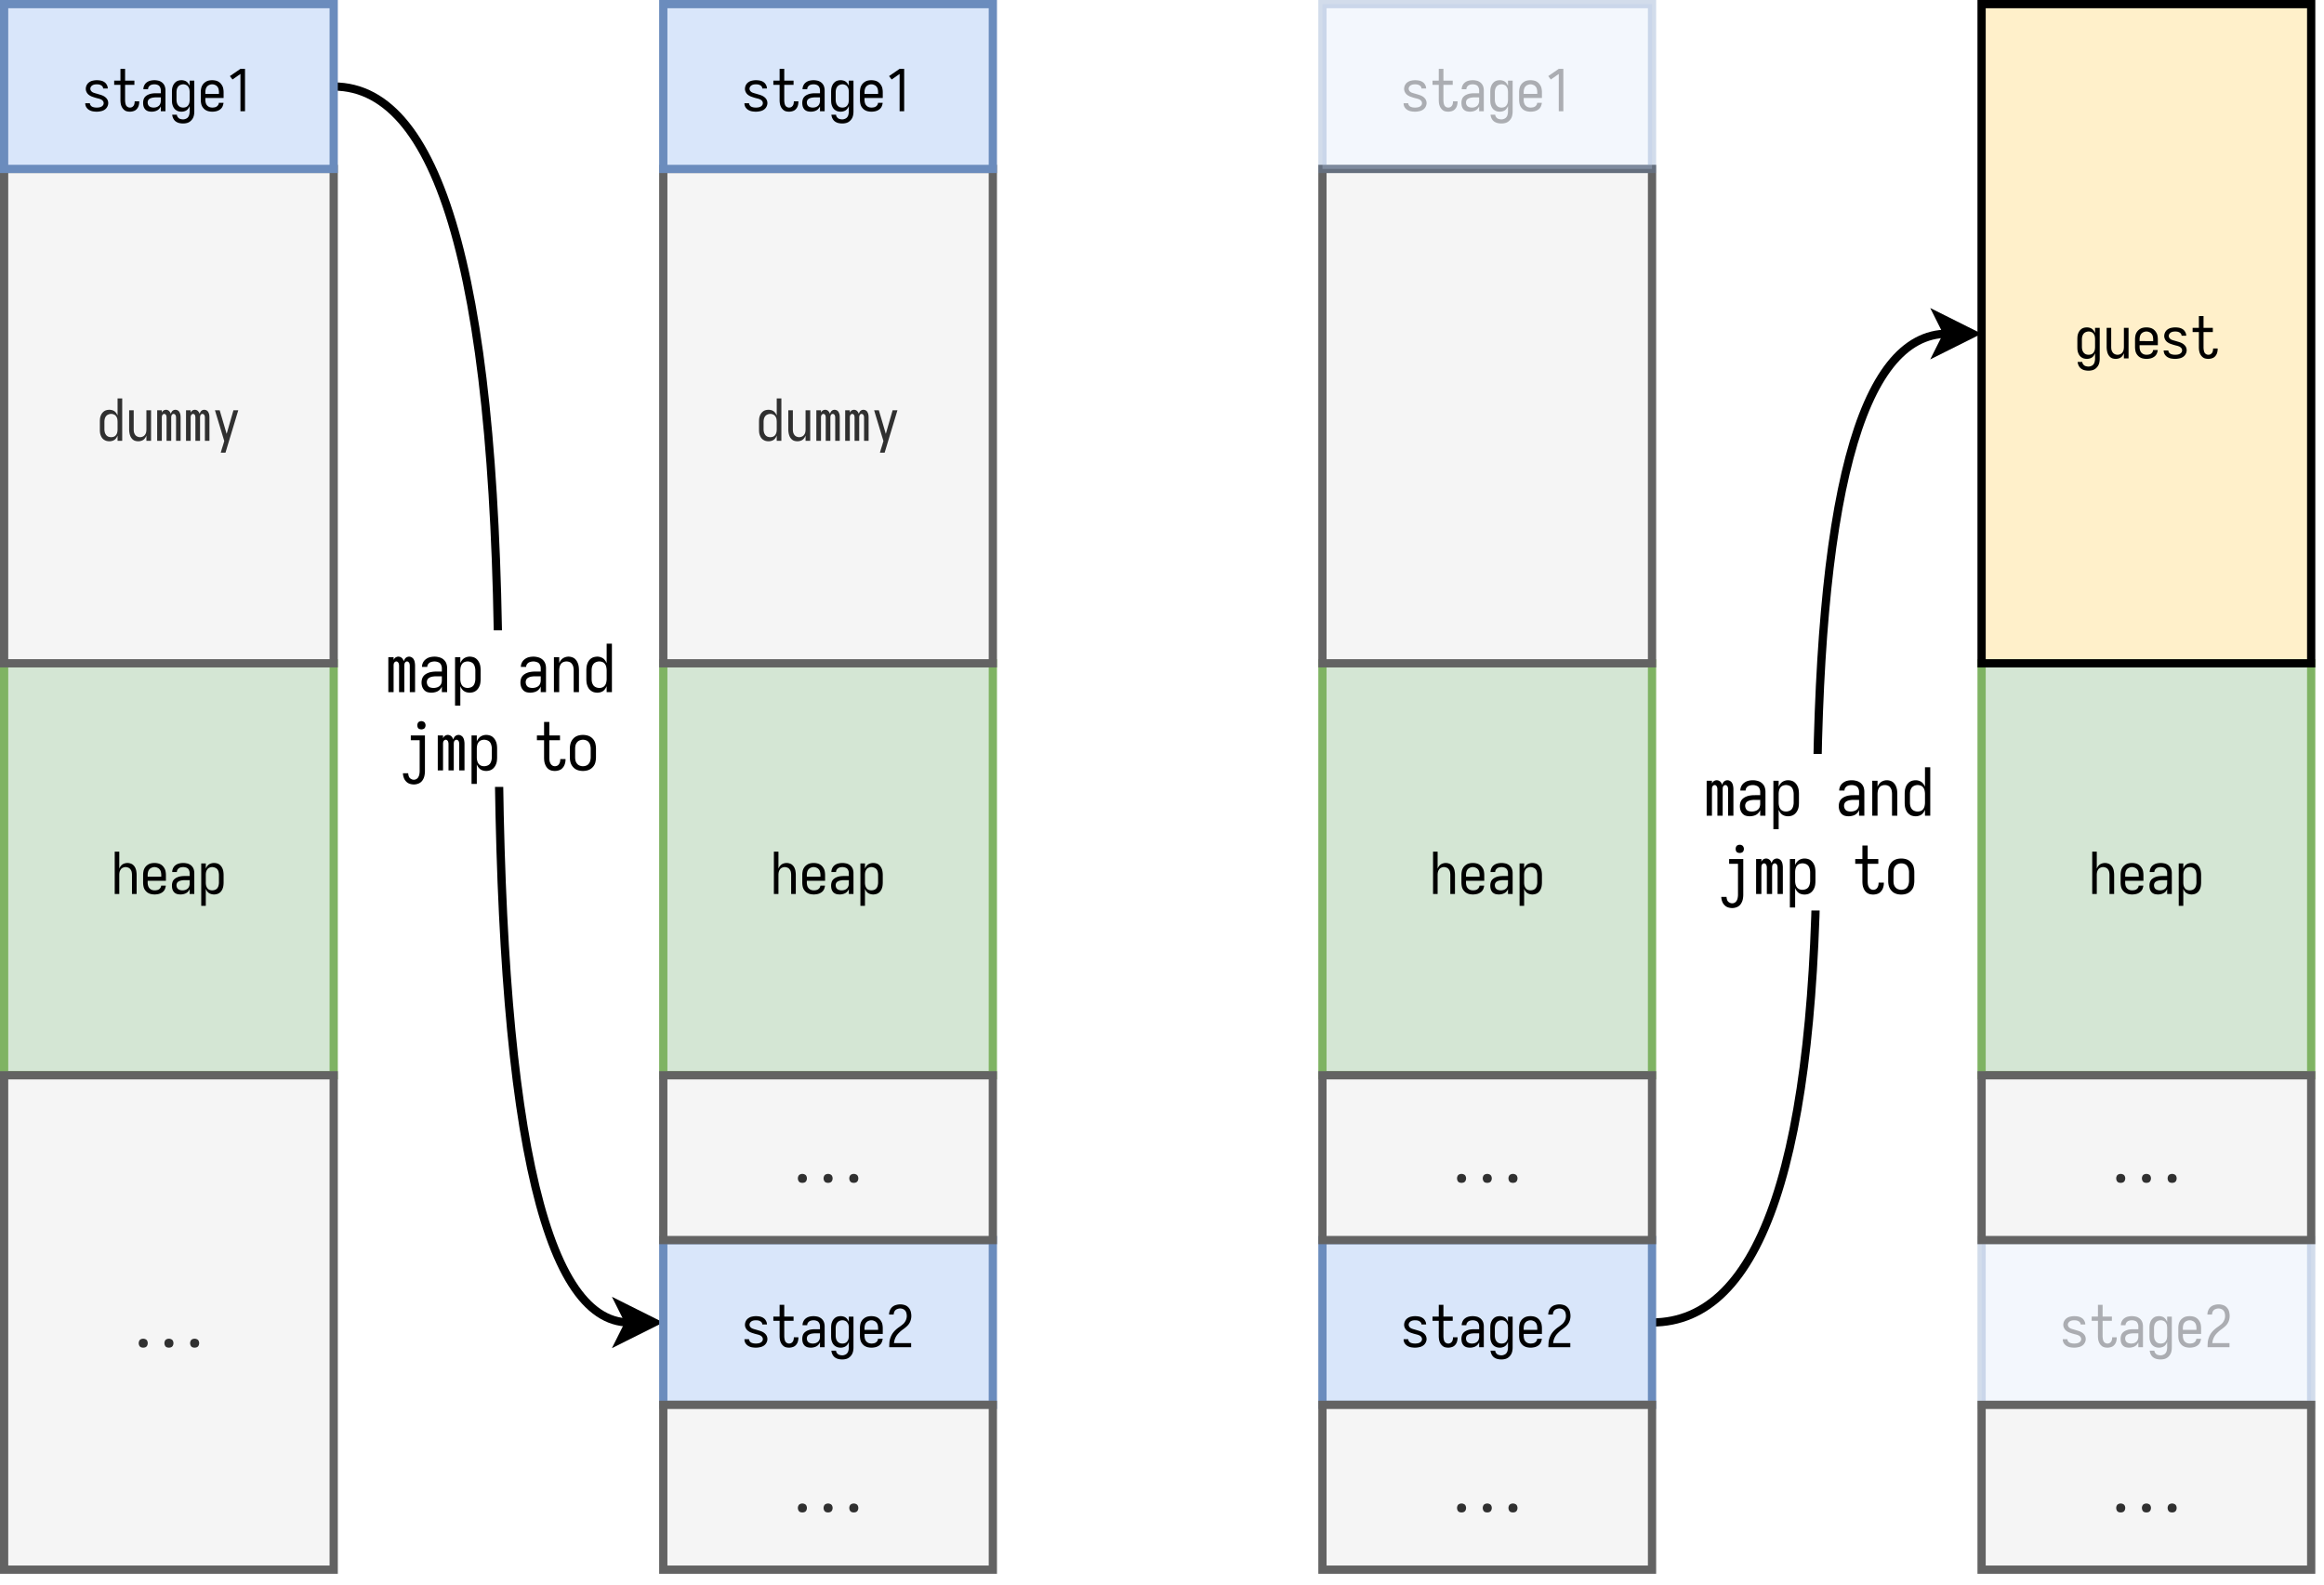 <svg xmlns="http://www.w3.org/2000/svg" xmlns:xlink="http://www.w3.org/1999/xlink" width="541.44" height="369.28" viewBox="0 0 406.08 276.96" version="1.2"><defs><symbol overflow="visible" id="l"><path d="M.61 0h.796v-3.328c0-.164.016-.332.047-.5.04-.164.11-.317.203-.453a.79.79 0 01.375-.313c.156-.07.317-.11.485-.11.164 0 .328.04.484.11a.79.79 0 01.375.313c.102.136.172.289.203.453.031.168.047.336.047.5V0h.813v-3.328c0-.195-.016-.395-.047-.594a2.05 2.05 0 00-.157-.578 1.501 1.501 0 00-.328-.5 1.166 1.166 0 00-.484-.313 1.685 1.685 0 00-.594-.109c-.2 0-.398.04-.594.11-.199.074-.37.195-.515.359a1.658 1.658 0 00-.313.531v-2.984H.61zm0 0"/></symbol><symbol overflow="visible" id="g"><path d="M2.547.078c.219 0 .441-.027.672-.078.226-.05.441-.145.64-.281.196-.133.348-.305.454-.516.101-.219.164-.441.187-.672h-.813a.8.8 0 01-.203.485.887.887 0 01-.437.28 2.015 2.015 0 01-.5.063c-.18 0-.352-.03-.516-.093a1.086 1.086 0 01-.422-.313 1.138 1.138 0 01-.218-.453 2.027 2.027 0 01-.063-.516v-.296h3.188v-1.016c0-.219-.024-.43-.063-.64a1.664 1.664 0 00-.25-.61 1.664 1.664 0 00-1.031-.766 2.795 2.795 0 00-1.313 0c-.21.055-.402.149-.578.282-.18.125-.328.289-.453.484-.117.187-.195.39-.234.61-.043.21-.063.421-.063.64v1.312c0 .22.02.438.063.657.039.218.117.421.234.609.125.188.274.352.453.484.188.125.383.215.594.266.219.05.441.078.672.078zm-1.219-3.11v-.296c0-.176.02-.348.063-.516a1.19 1.19 0 01.218-.453c.114-.133.25-.234.407-.297.164-.07.332-.11.5-.11.175 0 .343.04.5.11.164.063.3.164.406.297a1 1 0 01.219.453c.039.168.062.34.062.516v.297zm0 0"/></symbol><symbol overflow="visible" id="e"><path d="M2.031.078c.219 0 .43-.031.64-.094.22-.062.411-.164.579-.312.164-.156.29-.332.375-.531V0h.813v-3.656c0-.196-.028-.39-.079-.578a1.478 1.478 0 00-.265-.532 1.397 1.397 0 00-.453-.39 1.518 1.518 0 00-.547-.203c-.2-.04-.39-.063-.578-.063-.243 0-.477.027-.704.078-.23.055-.445.153-.64.297a1.355 1.355 0 00-.438.531c-.105.211-.156.434-.156.672h.813c0-.176.054-.336.171-.484a.865.865 0 01.422-.297 1.8 1.8 0 01.532-.078c.187 0 .375.039.562.11.188.073.32.198.406.374.094.18.141.367.141.563v.515h-.906c-.211 0-.418.016-.625.047-.211.031-.414.09-.61.172a1.814 1.814 0 00-.53.328c-.157.149-.266.32-.329.516-.063.2-.094.402-.094.61 0 .21.024.417.078.624.063.2.16.375.297.531.145.149.317.25.516.313.195.05.398.078.61.078zm.313-.719a1.4 1.4 0 01-.5-.093.756.756 0 01-.39-.313.984.984 0 01-.126-.484c0-.125.024-.242.078-.36a.575.575 0 01.235-.265c.101-.07.21-.125.328-.156.125-.04.25-.067.375-.079.125-.02.25-.03.375-.03h.906v.608c0 .157-.031.32-.094.485a.853.853 0 01-.265.39 1.244 1.244 0 01-.438.235c-.156.043-.32.062-.484.062zm0 0"/></symbol><symbol overflow="visible" id="m"><path d="M.61 2.063h.796V-.922c.07.2.176.383.313.547.144.156.316.273.515.344.196.07.399.11.61.11.195 0 .394-.032.594-.095a1.51 1.51 0 00.515-.312c.145-.145.258-.313.344-.5a2.34 2.34 0 00.172-.578 4.08 4.08 0 00.047-.61v-1.312c0-.195-.016-.395-.047-.594a2.158 2.158 0 00-.172-.578 1.756 1.756 0 00-.344-.5 1.214 1.214 0 00-.515-.328 1.981 1.981 0 00-.594-.094c-.211 0-.414.04-.61.11-.199.074-.37.195-.515.359a1.658 1.658 0 00-.313.531v-.922H.61zM2.53-.642a1.4 1.4 0 01-.5-.093.89.89 0 01-.375-.313 1.473 1.473 0 01-.203-.469 2.677 2.677 0 01-.047-.5v-1.312c0-.164.016-.332.047-.5.04-.164.11-.317.203-.453a.79.79 0 01.375-.313c.164-.07.332-.11.5-.11.164 0 .332.04.5.11.164.063.301.164.406.297.102.137.172.29.204.453.039.168.062.34.062.516v1.312c0 .168-.023.336-.062.5a1.192 1.192 0 01-.204.47 1.008 1.008 0 01-.406.312 1.432 1.432 0 01-.5.093zm0 0"/></symbol><symbol overflow="visible" id="n"><path d="M2.203.078c.207 0 .41-.039.61-.11a1.2 1.2 0 00.5-.343c.132-.164.238-.348.312-.547V0h.813v-7.406h-.813v2.984a1.814 1.814 0 00-.313-.531 1.2 1.2 0 00-.5-.36c-.199-.07-.402-.109-.609-.109-.21 0-.414.031-.61.094-.187.062-.359.172-.515.328a1.611 1.611 0 00-.344.5c-.086.18-.14.371-.171.578-.024.2-.032.399-.032.594v1.312c0 .2.008.403.031.61.032.199.086.39.172.578.082.187.196.355.344.5.156.137.328.242.516.312.195.063.398.094.61.094zm.313-.719c-.18 0-.352-.03-.516-.093a.986.986 0 01-.39-.313c-.106-.144-.18-.3-.22-.469a1.97 1.97 0 01-.062-.5v-1.312c0-.176.02-.348.063-.516a1.19 1.19 0 01.218-.453A.918.918 0 012-4.594a1.3 1.3 0 01.516-.11c.164 0 .328.04.484.11a.79.79 0 01.375.313c.102.136.172.289.203.453.031.168.047.336.047.5v1.312c0 .168-.016.336-.047.5a1.192 1.192 0 01-.203.47A.89.89 0 013-.735c-.156.062-.32.093-.484.093zm0 0"/></symbol><symbol overflow="visible" id="o"><path d="M2.203.078c.207 0 .41-.039.61-.11a1.2 1.2 0 00.5-.343c.132-.164.238-.348.312-.547V0h.813v-5.344h-.813v3.328c0 .168-.016.336-.047.5-.031.168-.101.32-.203.454A.89.89 0 013-.75a1.123 1.123 0 01-.969 0 .89.89 0 01-.375-.313 1.29 1.29 0 01-.203-.453 2.677 2.677 0 01-.047-.5v-3.328H.61v3.328c0 .2.016.399.047.594.031.2.082.39.156.578.07.18.176.344.313.5.133.149.297.258.484.328.196.063.395.094.594.094zm0 0"/></symbol><symbol overflow="visible" id="p"><path d="M.469 0h.812v-4.063c0-.093.008-.187.032-.28a.49.49 0 01.14-.25.35.35 0 01.25-.11c.094 0 .176.039.25.11.07.073.113.155.125.25.02.093.031.187.031.28V0h.813v-4.063c0-.093.008-.187.031-.28a.56.56 0 01.125-.25.35.35 0 01.25-.11c.102 0 .192.039.266.11.07.073.117.155.14.25.02.093.032.187.032.28V0h.796v-4.063c0-.156-.011-.304-.03-.453a1.4 1.4 0 00-.141-.437.769.769 0 00-.297-.344.835.835 0 00-.438-.125.763.763 0 00-.656.36c-.063.117-.117.23-.156.343a.92.92 0 00-.172-.343.794.794 0 00-.281-.266.785.785 0 00-.375-.094.874.874 0 00-.313.063.567.567 0 00-.25.171.994.994 0 00-.172.266v-.422H.47zm0 0"/></symbol><symbol overflow="visible" id="q"><path d="M1.5 2.063h.828l2.235-7.407h-.844L2.53-1.219 1.312-5.344H.485L2.11.031l-.218.75c-.075.207-.141.422-.204.64-.062.22-.125.43-.187.641zm0 0"/></symbol><symbol overflow="visible" id="c"><path d="M2.5.078c.238 0 .473-.027.703-.078.238-.04.457-.125.656-.25.196-.125.352-.29.47-.5.124-.219.187-.445.187-.688a1.254 1.254 0 00-.36-.875 1.677 1.677 0 00-.375-.296 2.354 2.354 0 00-.437-.204 7.676 7.676 0 00-.453-.14 10.67 10.67 0 00-.47-.14 5.952 5.952 0 01-.452-.141.933.933 0 01-.407-.266.647.647 0 01-.171-.438.58.58 0 01.109-.343.735.735 0 01.281-.266c.114-.062.235-.101.36-.125a2.276 2.276 0 01.75 0c.125.024.238.063.343.125a.744.744 0 01.282.234c.07.106.109.22.109.344h.813a1.28 1.28 0 00-.172-.64 1.27 1.27 0 00-.454-.5 1.683 1.683 0 00-.624-.25 3.838 3.838 0 00-.672-.063c-.23 0-.461.027-.688.078a1.69 1.69 0 00-.625.266c-.187.125-.34.297-.453.516-.105.21-.156.43-.156.656 0 .156.031.312.094.469.062.148.144.28.25.406.113.117.238.215.375.297.144.086.289.152.437.203.156.054.313.105.469.156.156.043.304.086.453.125.156.031.312.078.469.14.156.055.289.141.406.266a.638.638 0 01.047.813.932.932 0 01-.313.25c-.117.054-.242.09-.375.11a2.403 2.403 0 01-.406.03c-.125 0-.258-.007-.39-.03a1.513 1.513 0 01-.376-.11.697.697 0 01-.296-.25.583.583 0 01-.125-.36H.5c0 .243.055.465.172.672.125.2.285.36.484.485.207.125.426.21.657.25.226.039.457.062.687.062zm0 0"/></symbol><symbol overflow="visible" id="d"><path d="M3.266.078c.218 0 .437-.039.656-.11a1.21 1.21 0 00.547-.359 1.51 1.51 0 00.328-.593c.062-.22.094-.438.094-.657v-.093h-.797v.046c0 .137-.016.266-.047.391a.872.872 0 01-.14.328.824.824 0 01-.282.25.829.829 0 01-.36.078.765.765 0 01-.703-.453 1.94 1.94 0 01-.109-.437 2.715 2.715 0 01-.031-.438v-2.64h1.625v-.735H2.422v-2.062h-.813v2.062H.516v.735h1.093v2.64c0 .211.016.414.047.61.032.199.086.386.172.562.082.18.195.34.344.485.144.148.312.25.5.312.195.05.394.078.594.078zm0 0"/></symbol><symbol overflow="visible" id="f"><path d="M2.484 2.14c.22 0 .43-.027.641-.078.219-.054.41-.148.578-.28.176-.137.32-.298.438-.485.113-.188.191-.39.234-.61.04-.21.063-.421.063-.64v-5.39h-.813v.921a1.814 1.814 0 00-.313-.531 1.2 1.2 0 00-.5-.36c-.199-.07-.402-.109-.609-.109-.21 0-.414.031-.61.094-.187.062-.359.172-.515.328a1.611 1.611 0 00-.344.5c-.086.18-.14.371-.171.578-.024.2-.032.399-.032.594v1.312c0 .2.008.403.031.61.032.199.086.39.172.578.082.187.196.355.344.5.156.137.328.242.516.312.195.063.398.094.61.094.206 0 .41-.039.608-.11a1.2 1.2 0 00.5-.343c.133-.164.239-.348.313-.547v.969c0 .164-.023.332-.063.5a1.102 1.102 0 01-.203.469.833.833 0 01-.39.296c-.156.07-.32.11-.485.11a1.69 1.69 0 01-.5-.078.773.773 0 01-.406-.282.74.74 0 01-.187-.453H.578c.02.227.082.446.188.657.101.207.242.379.421.515.188.133.391.227.61.282.226.05.457.078.687.078zm.032-2.78c-.18 0-.352-.032-.516-.094a.986.986 0 01-.39-.313c-.106-.144-.18-.3-.22-.469a1.97 1.97 0 01-.062-.5v-1.312c0-.176.02-.348.063-.516a1.19 1.19 0 01.218-.453A.918.918 0 012-4.594a1.3 1.3 0 01.516-.11c.164 0 .328.04.484.11a.79.79 0 01.375.313c.102.136.172.289.203.453.031.168.047.336.047.5v1.312c0 .168-.016.336-.047.5a1.192 1.192 0 01-.203.47A.89.89 0 013-.735c-.156.062-.32.093-.484.093zm0 0"/></symbol><symbol overflow="visible" id="h"><path d="M2.422 0h.797v-7.406h-.797L.578-6.141l.453.594 1.39-.969zm0 0"/></symbol><symbol overflow="visible" id="j"><path d="M.61 0h3.828v-.719h-3c.03-.32.113-.633.25-.937.144-.301.332-.567.562-.797a5.17 5.17 0 01.734-.64c.27-.188.52-.391.75-.61.239-.227.422-.492.547-.797.125-.313.188-.629.188-.953 0-.27-.04-.535-.11-.797a1.66 1.66 0 00-.39-.688 1.536 1.536 0 00-.656-.421 2.61 2.61 0 00-.782-.125c-.25 0-.496.039-.734.109-.242.063-.461.18-.656.344a1.586 1.586 0 00-.422.61c-.094.23-.14.468-.14.718h.812a1.2 1.2 0 01.14-.563.855.855 0 01.422-.375c.188-.082.379-.125.578-.125.156 0 .313.032.469.094a.982.982 0 01.61.734c.038.157.062.32.062.485 0 .273-.063.539-.188.797-.117.25-.277.465-.484.64-.21.18-.43.344-.656.5-.23.157-.446.329-.64.516-.2.188-.376.398-.532.625-.149.23-.266.48-.36.75a3 3 0 00-.171.797 9.475 9.475 0 00-.032.812zm0 0"/></symbol><symbol overflow="visible" id="A"><path d="M3.063.078c.144 0 .28-.027.406-.078a.594.594 0 00.297-.297.95.95 0 00.093-.406.9.9 0 00-.093-.406.55.55 0 00-.297-.282.9.9 0 00-.406-.093.95.95 0 00-.407.093.549.549 0 00-.281.282.9.9 0 00-.094.406.95.95 0 00.094.406.596.596 0 00.281.297c.133.05.27.078.406.078zm0 0"/></symbol><symbol overflow="visible" id="B"><path d="M2.516.078c.144 0 .28-.027.406-.078a.594.594 0 00.297-.297.95.95 0 00.094-.406.9.9 0 00-.094-.406.55.55 0 00-.297-.282.9.9 0 00-.406-.093.95.95 0 00-.407.093.549.549 0 00-.28.282.9.9 0 00-.095.406.95.95 0 00.094.406A.596.596 0 002.11 0c.133.05.27.078.407.078zm0 0"/></symbol><symbol overflow="visible" id="C"><path d="M1.969.078c.144 0 .281-.027.406-.078a.594.594 0 00.297-.297.95.95 0 00.094-.406.9.9 0 00-.094-.406.55.55 0 00-.297-.282.9.9 0 00-.406-.093.95.95 0 00-.407.093.549.549 0 00-.28.282.9.9 0 00-.095.406.95.95 0 00.094.406.596.596 0 00.282.297c.132.05.269.078.406.078zm0 0"/></symbol><symbol overflow="visible" id="r"><path d="M.547 0h.922v-4.64c0-.102.008-.208.031-.313a.462.462 0 01.156-.281.404.404 0 01.297-.125.35.35 0 01.266.125.505.505 0 01.156.28c.031.106.047.212.047.313V0h.922v-4.64c0-.102.008-.208.031-.313a.462.462 0 01.156-.281.39.39 0 01.281-.125c.114 0 .208.043.282.125a.505.505 0 01.156.28c.031.106.047.212.047.313V0h.922v-4.64c0-.176-.016-.348-.047-.516a1.493 1.493 0 00-.156-.5.856.856 0 00-.344-.39.89.89 0 00-.484-.157.931.931 0 00-.438.11.869.869 0 00-.328.312 1.725 1.725 0 00-.172.39 1.537 1.537 0 00-.188-.406.957.957 0 00-.328-.297.943.943 0 00-.437-.11.831.831 0 00-.344.079.71.71 0 00-.297.203 1.2 1.2 0 00-.187.297v-.484H.547zm0 0"/></symbol><symbol overflow="visible" id="s"><path d="M2.313.094c.25 0 .5-.04.75-.11s.468-.191.656-.359c.187-.176.328-.379.422-.61V0h.921v-4.188c0-.226-.03-.453-.093-.671a1.52 1.52 0 00-.297-.594 1.795 1.795 0 00-.5-.438 2.07 2.07 0 00-.64-.234 2.897 2.897 0 00-.657-.078c-.273 0-.54.031-.797.094-.262.062-.5.18-.719.343-.218.157-.39.36-.515.61a1.698 1.698 0 00-.172.75h.922c0-.196.062-.375.187-.532a.964.964 0 01.485-.328c.195-.062.398-.093.609-.093.207 0 .414.043.625.125a.82.82 0 01.484.421c.102.2.157.407.157.625v.594H3.094c-.242 0-.48.024-.719.063-.23.031-.453.094-.672.187-.219.086-.422.211-.61.375-.179.168-.308.367-.39.594-.074.23-.11.465-.11.703 0 .242.036.477.11.703.07.219.188.418.344.594.164.18.36.305.578.375.227.063.457.094.688.094zm.359-.828c-.188 0-.383-.032-.578-.094a.822.822 0 01-.438-.375 1.151 1.151 0 01-.14-.547.9.9 0 01.093-.406.719.719 0 01.266-.313 1.56 1.56 0 01.39-.187c.133-.04.27-.067.407-.078.144-.02.285-.032.422-.032H4.14v.688c0 .187-.032.375-.094.562-.063.18-.168.329-.313.454a1.37 1.37 0 01-.5.25 1.995 1.995 0 01-.562.078zm0 0"/></symbol><symbol overflow="visible" id="t"><path d="M.688 2.36h.921v-3.407c.082.219.204.422.36.61.164.187.36.324.578.406.226.082.46.125.703.125a2.2 2.2 0 00.672-.11 1.6 1.6 0 00.594-.375c.164-.164.296-.351.39-.562.102-.207.172-.426.203-.656a5.04 5.04 0 00.047-.688v-1.5c0-.226-.015-.457-.047-.687a2.197 2.197 0 00-.203-.672 1.968 1.968 0 00-.39-.563 1.425 1.425 0 00-.594-.375 2.2 2.2 0 00-.672-.11c-.242 0-.477.048-.703.141a1.474 1.474 0 00-.578.407c-.157.18-.278.375-.36.593v-1.046H.688zM2.89-.735c-.188 0-.375-.036-.563-.11a1.093 1.093 0 01-.437-.36 1.578 1.578 0 01-.22-.53 2.508 2.508 0 01-.062-.563v-1.5c0-.195.02-.39.063-.578.039-.188.113-.36.219-.516a.979.979 0 01.437-.359c.188-.07.375-.11.563-.11.187 0 .375.04.562.11.195.074.352.188.469.344.113.156.191.336.234.531.051.188.078.383.078.578v1.5c0 .188-.027.383-.078.578a1.537 1.537 0 01-.234.532.997.997 0 01-.469.343c-.187.074-.375.11-.562.11zm0 0"/></symbol><symbol overflow="visible" id="v"><path d="M.688 0h.921v-3.797c0-.195.02-.39.063-.578.039-.188.113-.36.219-.516a.979.979 0 01.437-.359 1.469 1.469 0 011.11 0 .92.92 0 01.421.36c.114.156.188.327.22.515.038.188.062.383.062.578V0h.921v-3.797c0-.226-.015-.457-.046-.687a2.424 2.424 0 00-.188-.657 1.865 1.865 0 00-.36-.562 1.3 1.3 0 00-.562-.375 1.912 1.912 0 00-.672-.125c-.23 0-.46.047-.687.14a1.474 1.474 0 00-.578.407c-.157.18-.278.375-.36.593v-1.046H.688zm0 0"/></symbol><symbol overflow="visible" id="w"><path d="M2.516.094c.238 0 .468-.043.687-.125.227-.082.422-.219.578-.406.156-.188.274-.391.36-.61V0h.921v-8.469h-.921v3.406a2.013 2.013 0 00-.36-.593 1.37 1.37 0 00-.578-.407 1.732 1.732 0 00-.687-.14c-.23 0-.461.039-.688.11a1.53 1.53 0 00-.594.374 1.893 1.893 0 00-.39.563c-.094.21-.164.433-.203.672-.032.23-.047.46-.047.687v1.5c0 .23.015.461.047.688.039.23.109.449.203.656a1.737 1.737 0 00.984.938c.227.07.457.109.688.109zm.359-.828c-.2 0-.39-.036-.578-.11a1.08 1.08 0 01-.469-.344 1.653 1.653 0 01-.25-.53 2.698 2.698 0 01-.062-.579v-1.5c0-.195.02-.39.062-.578.05-.195.133-.375.25-.531.125-.157.281-.27.469-.344a1.484 1.484 0 011.125 0 .902.902 0 01.437.36c.114.156.188.327.22.515.038.188.062.383.062.578v1.5c0 .188-.024.375-.063.563a1.314 1.314 0 01-.219.53.997.997 0 01-.437.36c-.18.074-.36.11-.547.11zm0 0"/></symbol><symbol overflow="visible" id="x"><path d="M2.125 2.453c.29 0 .57-.058.844-.172.27-.117.488-.293.656-.531.164-.242.281-.5.344-.781.062-.281.094-.57.094-.86v-6.218h-2.47v.828h1.548v5.39c0 .176-.016.348-.047.516a1.495 1.495 0 01-.156.484.897.897 0 01-.813.516.97.97 0 01-.516-.156.783.783 0 01-.359-.422A1.89 1.89 0 011.14.5H.22c.008.258.054.508.14.75.082.25.211.469.391.656.176.196.383.336.625.422.25.082.5.125.75.125zm1.328-9.625a.829.829 0 00.36-.078.477.477 0 00.265-.25.859.859 0 00.094-.39.748.748 0 00-.094-.36.492.492 0 00-.266-.266.748.748 0 00-.359-.093.859.859 0 00-.39.093.477.477 0 00-.25.266.829.829 0 00-.079.36c0 .136.024.265.079.39.05.117.132.2.25.25a.956.956 0 00.39.078zm0 0"/></symbol><symbol overflow="visible" id="y"><path d="M3.734.094c.25 0 .493-.043.735-.125.25-.082.457-.223.625-.422.176-.195.3-.422.375-.672.082-.25.125-.5.125-.75v-.11h-.922v.063c0 .149-.016.29-.047.422-.031.137-.09.266-.172.39a.704.704 0 01-.312.282.976.976 0 01-.407.094.845.845 0 01-.468-.141.93.93 0 01-.329-.39 1.53 1.53 0 01-.14-.485 3.544 3.544 0 01-.031-.5v-3.031h1.859v-.828h-1.86v-2.36h-.921v2.36H.594v.828h1.25v3.031c0 .23.015.46.047.688.039.23.109.449.203.656.094.21.222.398.39.562A1.5 1.5 0 003.063 0c.218.063.44.094.671.094zm0 0"/></symbol><symbol overflow="visible" id="z"><path d="M2.875.094c.258 0 .508-.032.75-.094a1.86 1.86 0 00.672-.313 2.14 2.14 0 00.516-.546 1.98 1.98 0 00.265-.688c.05-.25.078-.5.078-.75v-1.5c0-.258-.027-.508-.078-.75a1.913 1.913 0 00-.781-1.25c-.2-.144-.422-.25-.672-.312a3.082 3.082 0 00-1.5 0 2.068 2.068 0 00-.672.312 2.109 2.109 0 00-.781 1.25 3.394 3.394 0 00-.078.75v1.5c0 .25.023.5.078.75a2.097 2.097 0 00.781 1.234c.207.149.43.25.672.313.25.063.5.094.75.094zm0-.828c-.188 0-.375-.036-.563-.11a1.08 1.08 0 01-.468-.344 1.39 1.39 0 01-.266-.53 2.698 2.698 0 01-.062-.579v-1.5c0-.195.02-.39.062-.578.05-.195.14-.375.266-.531.125-.157.281-.27.468-.344.188-.07.376-.11.563-.11.195 0 .39.04.578.11.188.074.336.188.453.344.125.156.207.336.25.531.051.188.078.383.078.578v1.5c0 .188-.027.383-.078.578a1.26 1.26 0 01-.25.532.993.993 0 01-.453.343c-.187.074-.383.11-.578.11zm0 0"/></symbol><clipPath id="k"><path d="M0 0h406v276.426H0zm0 0"/></clipPath><clipPath id="b"><path d="M0 0h32v15H0z"/></clipPath><clipPath id="i"><path d="M0 0h32v15H0z"/></clipPath><mask id="E"><g filter="url(#a)"><path fill-opacity=".298" d="M0 0h406.08v276.96H0z"/></g></mask><mask id="G"><g filter="url(#a)"><path fill-opacity=".298" d="M0 0h406.08v276.96H0z"/></g></mask><g id="D" clip-path="url(#b)"><use xlink:href="#c" x=".754" y="11.436"/><use xlink:href="#d" x="5.793" y="11.436"/><use xlink:href="#e" x="10.832" y="11.436"/><use xlink:href="#f" x="15.871" y="11.436"/><use xlink:href="#g" x="20.91" y="11.436"/><use xlink:href="#h" x="25.949" y="11.436"/></g><g id="F" clip-path="url(#i)"><use xlink:href="#c" x=".933" y="11.396"/><use xlink:href="#d" x="5.972" y="11.396"/><use xlink:href="#e" x="11.011" y="11.396"/><use xlink:href="#f" x="16.05" y="11.396"/><use xlink:href="#g" x="21.089" y="11.396"/><use xlink:href="#j" x="26.128" y="11.396"/></g><filter id="a" filterUnits="objectBoundingBox" x="0%" y="0%" width="100%" height="100%"><feColorMatrix in="SourceGraphic" values="0 0 0 0 1 0 0 0 0 1 0 0 0 0 1 0 0 0 1 0"/></filter></defs><g clip-path="url(#k)"><path d="M0 0h406v276.426H0zm0 0" fill="#fff"/></g><path d="M.719 115.898h57.59v71.985H.719zm0 0" fill="#d4e6d4" stroke="#7fb363" stroke-width="1.44"/><use xlink:href="#l" x="19.436" y="156.211" width="100%" height="100%"/><use xlink:href="#g" x="24.475" y="156.211" width="100%" height="100%"/><use xlink:href="#e" x="29.514" y="156.211" width="100%" height="100%"/><use xlink:href="#m" x="34.554" y="156.211" width="100%" height="100%"/><path d="M.719 29.516h57.59v86.382H.719zm0 0" fill="#f5f5f5" stroke="#636363" stroke-width="1.44"/><g fill="#303030"><use xlink:href="#n" x="16.917" y="77.026" width="100%" height="100%"/><use xlink:href="#o" x="21.956" y="77.026" width="100%" height="100%"/><use xlink:href="#p" x="26.995" y="77.026" width="100%" height="100%"/><use xlink:href="#p" x="32.034" y="77.026" width="100%" height="100%"/><use xlink:href="#q" x="37.073" y="77.026" width="100%" height="100%"/></g><path d="M58.309 15.117c19.195 0 28.793 35.992 28.793 107.98 0 71.985 7.625 107.977 22.87 107.977" fill="none" stroke="#000" stroke-width="1.44" stroke-miterlimit="10"/><path d="M114.293 231.074l-5.762 2.88 1.442-2.88-1.442-2.879zm0 0" stroke="#000" stroke-width="1.44" stroke-miterlimit="10"/><path d="M67.668 110.14h40.312v27.356H67.668zm0 0" fill="#fff"/><use xlink:href="#r" x="67.307" y="120.937" width="100%" height="100%"/><use xlink:href="#s" x="73.066" y="120.937" width="100%" height="100%"/><use xlink:href="#t" x="78.825" y="120.937" width="100%" height="100%"/><use xlink:href="#u" x="84.584" y="120.937" width="100%" height="100%"/><use xlink:href="#s" x="90.343" y="120.937" width="100%" height="100%"/><use xlink:href="#v" x="96.102" y="120.937" width="100%" height="100%"/><use xlink:href="#w" x="101.861" y="120.937" width="100%" height="100%"/><use xlink:href="#x" x="70.187" y="134.615" width="100%" height="100%"/><use xlink:href="#r" x="75.946" y="134.615" width="100%" height="100%"/><use xlink:href="#t" x="81.705" y="134.615" width="100%" height="100%"/><use xlink:href="#u" x="87.464" y="134.615" width="100%" height="100%"/><use xlink:href="#y" x="93.223" y="134.615" width="100%" height="100%"/><use xlink:href="#z" x="98.981" y="134.615" width="100%" height="100%"/><path d="M.719.719h57.59v28.797H.719zm0 0" fill="#d9e6fa" stroke="#6b8cbd" stroke-width="1.44"/><use xlink:href="#c" x="14.397" y="19.436" width="100%" height="100%"/><use xlink:href="#d" x="19.436" y="19.436" width="100%" height="100%"/><use xlink:href="#e" x="24.475" y="19.436" width="100%" height="100%"/><use xlink:href="#f" x="29.514" y="19.436" width="100%" height="100%"/><use xlink:href="#g" x="34.554" y="19.436" width="100%" height="100%"/><use xlink:href="#h" x="39.593" y="19.436" width="100%" height="100%"/><path d="M115.898 115.898h57.586v71.985h-57.586zm0 0" fill="#d4e6d4" stroke="#7fb363" stroke-width="1.44"/><use xlink:href="#l" x="134.615" y="156.211" width="100%" height="100%"/><use xlink:href="#g" x="139.654" y="156.211" width="100%" height="100%"/><use xlink:href="#e" x="144.693" y="156.211" width="100%" height="100%"/><use xlink:href="#m" x="149.732" y="156.211" width="100%" height="100%"/><path d="M115.898 29.516h57.586v86.382h-57.586zm0 0" fill="#f5f5f5" stroke="#636363" stroke-width="1.44"/><g fill="#303030"><use xlink:href="#n" x="132.095" y="77.026" width="100%" height="100%"/><use xlink:href="#o" x="137.134" y="77.026" width="100%" height="100%"/><use xlink:href="#p" x="142.173" y="77.026" width="100%" height="100%"/><use xlink:href="#p" x="147.212" y="77.026" width="100%" height="100%"/><use xlink:href="#q" x="152.252" y="77.026" width="100%" height="100%"/></g><path d="M115.898.719h57.586v28.797h-57.586zm0 0" fill="#d9e6fa" stroke="#6b8cbd" stroke-width="1.44"/><use xlink:href="#c" x="129.576" y="19.436" width="100%" height="100%"/><use xlink:href="#d" x="134.615" y="19.436" width="100%" height="100%"/><use xlink:href="#e" x="139.654" y="19.436" width="100%" height="100%"/><use xlink:href="#f" x="144.693" y="19.436" width="100%" height="100%"/><use xlink:href="#g" x="149.732" y="19.436" width="100%" height="100%"/><use xlink:href="#h" x="154.771" y="19.436" width="100%" height="100%"/><path d="M115.898 216.676h57.586v28.797h-57.586zm0 0" fill="#d9e6fa" stroke="#6b8cbd" stroke-width="1.44"/><use xlink:href="#c" x="129.576" y="235.396" width="100%" height="100%"/><use xlink:href="#d" x="134.615" y="235.396" width="100%" height="100%"/><use xlink:href="#e" x="139.654" y="235.396" width="100%" height="100%"/><use xlink:href="#f" x="144.693" y="235.396" width="100%" height="100%"/><use xlink:href="#g" x="149.732" y="235.396" width="100%" height="100%"/><use xlink:href="#j" x="154.771" y="235.396" width="100%" height="100%"/><path d="M346.25 115.898h57.59v71.985h-57.59zm0 0" fill="#d4e6d4" stroke="#7fb363" stroke-width="1.44"/><g><use xlink:href="#l" x="364.972" y="156.211" width="100%" height="100%"/><use xlink:href="#g" x="370.011" y="156.211" width="100%" height="100%"/><use xlink:href="#e" x="375.05" y="156.211" width="100%" height="100%"/><use xlink:href="#m" x="380.089" y="156.211" width="100%" height="100%"/></g><path d="M346.25.719h57.59v115.18h-57.59zm0 0" fill="#fff0ca" stroke="#000" stroke-width="1.44"/><g><use xlink:href="#f" x="362.452" y="62.628" width="100%" height="100%"/><use xlink:href="#o" x="367.491" y="62.628" width="100%" height="100%"/><use xlink:href="#g" x="372.53" y="62.628" width="100%" height="100%"/><use xlink:href="#c" x="377.569" y="62.628" width="100%" height="100%"/><use xlink:href="#d" x="382.608" y="62.628" width="100%" height="100%"/></g><path d="M231.074 115.898h57.59v71.985h-57.59zm0 0" fill="#d4e6d4" stroke="#7fb363" stroke-width="1.44"/><g><use xlink:href="#l" x="249.793" y="156.211" width="100%" height="100%"/><use xlink:href="#g" x="254.832" y="156.211" width="100%" height="100%"/><use xlink:href="#e" x="259.871" y="156.211" width="100%" height="100%"/><use xlink:href="#m" x="264.91" y="156.211" width="100%" height="100%"/></g><path d="M288.664 231.074c19.195 0 28.793-28.793 28.793-86.383 0-57.59 7.625-86.382 22.871-86.382" fill="none" stroke="#000" stroke-width="1.44" stroke-miterlimit="10"/><path d="M344.644 58.309l-5.757 2.878 1.441-2.878-1.441-2.88zm0 0" stroke="#000" stroke-width="1.44" stroke-miterlimit="10"/><path d="M298.023 131.734h40.313v27.356h-40.313zm0 0" fill="#fff"/><g><use xlink:href="#r" x="297.664" y="142.533" width="100%" height="100%"/><use xlink:href="#s" x="303.423" y="142.533" width="100%" height="100%"/><use xlink:href="#t" x="309.182" y="142.533" width="100%" height="100%"/><use xlink:href="#u" x="314.941" y="142.533" width="100%" height="100%"/><use xlink:href="#s" x="320.7" y="142.533" width="100%" height="100%"/><use xlink:href="#v" x="326.459" y="142.533" width="100%" height="100%"/><use xlink:href="#w" x="332.218" y="142.533" width="100%" height="100%"/></g><g><use xlink:href="#x" x="300.544" y="156.211" width="100%" height="100%"/><use xlink:href="#r" x="306.303" y="156.211" width="100%" height="100%"/><use xlink:href="#t" x="312.062" y="156.211" width="100%" height="100%"/><use xlink:href="#u" x="317.821" y="156.211" width="100%" height="100%"/><use xlink:href="#y" x="323.579" y="156.211" width="100%" height="100%"/><use xlink:href="#z" x="329.338" y="156.211" width="100%" height="100%"/></g><path d="M231.074 216.676h57.59v28.797h-57.59zm0 0" fill="#d9e6fa" stroke="#6b8cbd" stroke-width="1.44"/><g><use xlink:href="#c" x="244.754" y="235.396" width="100%" height="100%"/><use xlink:href="#d" x="249.793" y="235.396" width="100%" height="100%"/><use xlink:href="#e" x="254.832" y="235.396" width="100%" height="100%"/><use xlink:href="#f" x="259.871" y="235.396" width="100%" height="100%"/><use xlink:href="#g" x="264.91" y="235.396" width="100%" height="100%"/><use xlink:href="#j" x="269.949" y="235.396" width="100%" height="100%"/></g><path d="M231.074 29.516h57.59v86.382h-57.59zm0 0M115.898 187.883h57.586v28.793h-57.586zm0 0" fill="#f5f5f5" stroke="#636363" stroke-width="1.44"/><g fill="#303030"><use xlink:href="#A" x="137.134" y="206.601" width="100%" height="100%"/><use xlink:href="#B" x="142.173" y="206.601" width="100%" height="100%"/><use xlink:href="#C" x="147.212" y="206.601" width="100%" height="100%"/></g><path d="M.719 187.883h57.59v86.383H.719zm0 0" fill="#f5f5f5" stroke="#636363" stroke-width="1.44"/><g fill="#303030"><use xlink:href="#A" x="21.956" y="235.396" width="100%" height="100%"/><use xlink:href="#B" x="26.995" y="235.396" width="100%" height="100%"/><use xlink:href="#C" x="32.034" y="235.396" width="100%" height="100%"/></g><path d="M231.074 187.883h57.59v28.793h-57.59zm0 0" fill="#f5f5f5" stroke="#636363" stroke-width="1.44"/><g fill="#303030"><use xlink:href="#A" x="252.313" y="206.601" width="100%" height="100%"/><use xlink:href="#B" x="257.352" y="206.601" width="100%" height="100%"/><use xlink:href="#C" x="262.391" y="206.601" width="100%" height="100%"/></g><path d="M231.074 245.473h57.59v28.793h-57.59zm0 0" fill="#f5f5f5" stroke="#636363" stroke-width="1.44"/><g fill="#303030"><use xlink:href="#A" x="252.313" y="264.191" width="100%" height="100%"/><use xlink:href="#B" x="257.352" y="264.191" width="100%" height="100%"/><use xlink:href="#C" x="262.391" y="264.191" width="100%" height="100%"/></g><path d="M115.898 245.473h57.586v28.793h-57.586zm0 0" fill="#f5f5f5" stroke="#636363" stroke-width="1.44"/><g fill="#303030"><use xlink:href="#A" x="137.134" y="264.191" width="100%" height="100%"/><use xlink:href="#B" x="142.173" y="264.191" width="100%" height="100%"/><use xlink:href="#C" x="147.212" y="264.191" width="100%" height="100%"/></g><path d="M231.074.719h57.59v28.797h-57.59zm0 0" fill="#d9e6fa" fill-opacity=".302" stroke="#6b8cbd" stroke-width="1.44" stroke-opacity=".302"/><use xlink:href="#D" transform="translate(244 8)" mask="url(#E)" width="100%" height="100%"/><path d="M346.25 216.676h57.59v28.797h-57.59zm0 0" fill="#d9e6fa" fill-opacity=".302" stroke="#6b8cbd" stroke-width="1.44" stroke-opacity=".302"/><use xlink:href="#F" transform="translate(359 224)" mask="url(#G)" width="100%" height="100%"/><path d="M346.25 187.883h57.59v28.793h-57.59zm0 0" fill="#f5f5f5" stroke="#636363" stroke-width="1.44"/><g fill="#303030"><use xlink:href="#A" x="367.491" y="206.601" width="100%" height="100%"/><use xlink:href="#B" x="372.53" y="206.601" width="100%" height="100%"/><use xlink:href="#C" x="377.569" y="206.601" width="100%" height="100%"/></g><path d="M346.25 245.473h57.59v28.793h-57.59zm0 0" fill="#f5f5f5" stroke="#636363" stroke-width="1.44"/><g fill="#303030"><use xlink:href="#A" x="367.491" y="264.191" width="100%" height="100%"/><use xlink:href="#B" x="372.53" y="264.191" width="100%" height="100%"/><use xlink:href="#C" x="377.569" y="264.191" width="100%" height="100%"/></g></svg>